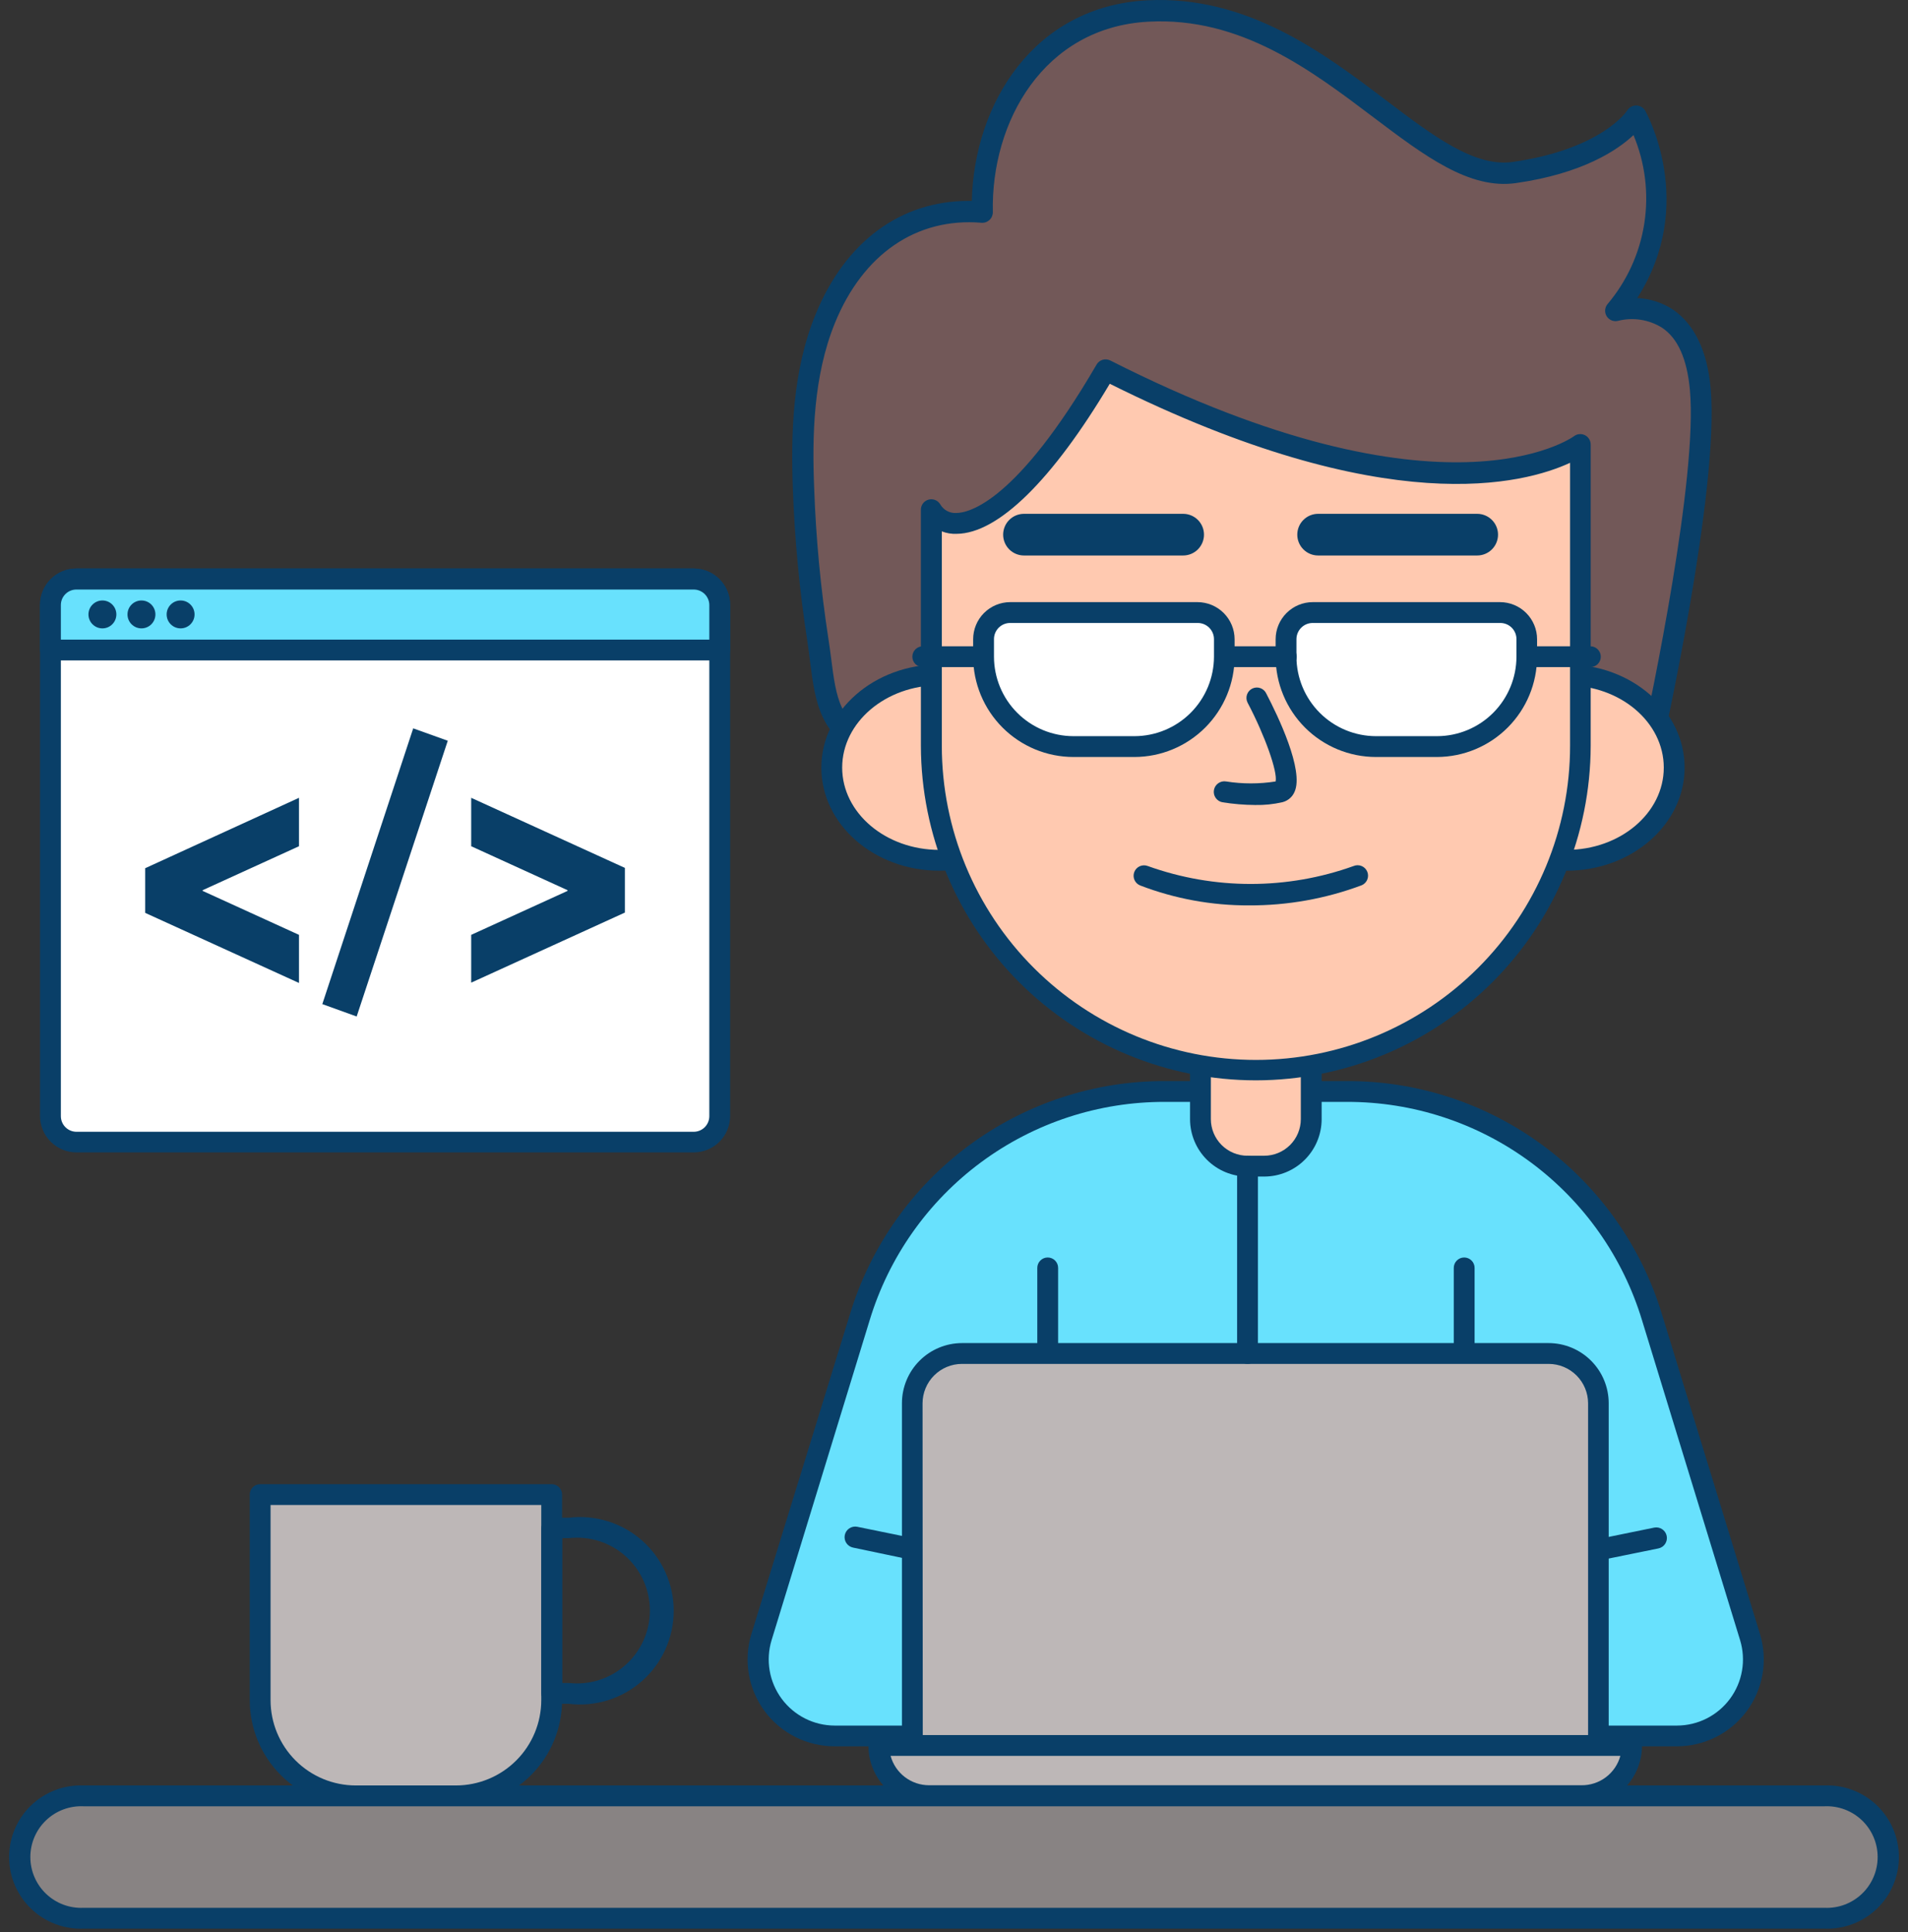 <svg width="400" height="405" viewBox="0 0 400 405" fill="none" xmlns="http://www.w3.org/2000/svg">
<rect x="0" y="0" width="400" height="405" fill="#333333" stroke="none"/>
<g clip-path="url(#clip0_26_87)">
<path d="M244.267 228.782H282.291C296.614 228.806 310.553 233.418 322.063 241.942C333.572 250.467 342.048 262.455 346.247 276.148L366.787 343.138C367.525 345.531 367.691 348.063 367.272 350.532C366.853 353 365.86 355.336 364.374 357.351C362.888 359.366 360.949 361.004 358.715 362.133C356.48 363.262 354.012 363.852 351.508 363.853H174.92C172.416 363.852 169.947 363.262 167.713 362.133C165.478 361.004 163.54 359.366 162.053 357.351C160.567 355.336 159.575 353 159.155 350.532C158.736 348.063 158.902 345.531 159.64 343.138L180.18 276.148C184.386 262.433 192.881 250.43 204.418 241.903C215.954 233.377 229.922 228.778 244.267 228.782Z" fill="#68E1FD"/>
<path d="M351.573 366.036H174.985C172.134 366.044 169.321 365.383 166.772 364.105C164.224 362.828 162.011 360.97 160.312 358.68C158.613 356.391 157.475 353.734 156.991 350.925C156.506 348.115 156.689 345.231 157.523 342.505L178.172 275.515C182.462 261.329 191.216 248.906 203.132 240.092C215.048 231.279 229.49 226.547 244.311 226.599H282.291C297.112 226.547 311.554 231.279 323.47 240.092C335.386 248.906 344.14 261.329 348.43 275.515L368.97 342.505C369.804 345.231 369.986 348.115 369.502 350.925C369.017 353.734 367.88 356.391 366.181 358.68C364.482 360.97 362.269 362.828 359.72 364.105C357.172 365.383 354.359 366.044 351.508 366.036H351.573ZM244.267 230.964C230.379 230.916 216.847 235.35 205.682 243.609C194.517 251.868 186.316 263.509 182.297 276.803L161.757 343.793C161.127 345.862 160.99 348.05 161.357 350.182C161.724 352.313 162.584 354.33 163.87 356.069C165.155 357.809 166.83 359.223 168.76 360.2C170.69 361.176 172.822 361.687 174.985 361.692H351.573C353.736 361.687 355.868 361.176 357.798 360.2C359.728 359.223 361.403 357.809 362.689 356.069C363.974 354.33 364.835 352.313 365.201 350.182C365.568 348.05 365.431 345.862 364.801 343.793L344.261 276.803C340.243 263.509 332.041 251.868 320.876 243.609C309.711 235.35 296.179 230.916 282.291 230.964H244.267Z" fill="#093F68"/>
<path d="M251.667 221.229H274.892V234.588C274.892 235.884 274.637 237.167 274.141 238.364C273.645 239.561 272.918 240.648 272.002 241.564C271.086 242.481 269.998 243.207 268.801 243.703C267.604 244.199 266.321 244.454 265.026 244.454H261.511C258.895 244.454 256.385 243.415 254.535 241.564C252.684 239.714 251.645 237.205 251.645 234.588V221.229H251.667Z" fill="#FFC9B0"/>
<path d="M265.025 246.615H261.533C258.341 246.615 255.28 245.349 253.021 243.094C250.762 240.839 249.49 237.78 249.484 234.588V221.229C249.484 220.65 249.714 220.095 250.123 219.686C250.533 219.276 251.088 219.046 251.667 219.046H274.892C275.471 219.046 276.026 219.276 276.435 219.686C276.844 220.095 277.074 220.65 277.074 221.229V234.588C277.069 237.78 275.797 240.839 273.538 243.094C271.279 245.349 268.217 246.615 265.025 246.615ZM253.849 223.412V234.588C253.855 236.622 254.667 238.571 256.108 240.007C257.548 241.443 259.499 242.25 261.533 242.25H265.025C267.059 242.25 269.01 241.443 270.451 240.007C271.891 238.571 272.703 236.622 272.709 234.588V223.412H253.849Z" fill="#093F68"/>
<path d="M183.127 156.815C172.344 152.733 172.999 144.482 171.383 133.917C169.766 123.45 168.767 112.896 168.393 102.31C167.978 90.283 168.393 77.929 172.977 66.775C178.849 52.434 190.439 43.178 205.915 44.445C205.457 23.315 218.139 3.495 240.6 2.295C276.594 0.374 297.353 39.031 317.456 36.15C337.56 33.269 342.951 24.319 342.951 24.319C346.329 30.784 347.717 38.104 346.94 45.357C346.163 52.609 343.256 59.469 338.586 65.072C338.586 65.072 354.455 60.444 356.375 81.552C358.296 102.66 345.658 158.758 345.658 158.758L331.317 156.313C325.271 155.243 317.718 156.728 311.672 156.924L266.684 158.321C244.114 158.954 207.618 166.07 183.127 156.815Z" fill="#725858"/>
<path d="M215.563 163.691C203.733 163.691 192.098 162.534 182.341 158.845C171.886 154.872 170.925 147.32 169.812 138.567C169.637 137.112 169.441 135.656 169.223 134.201C167.596 123.646 166.59 113.005 166.21 102.332C165.817 91.047 166.079 77.863 170.969 65.923C177.19 50.644 188.802 42.109 203.056 42.109H203.733C204.213 21.787 216.677 1.334 240.491 0.068C261.424 -1.023 277.598 11.179 290.521 20.98C300.518 28.554 309.162 35.08 317.129 33.945C335.792 31.282 341.14 23.228 341.14 23.14C341.338 22.823 341.615 22.561 341.944 22.382C342.273 22.202 342.642 22.11 343.017 22.115C343.396 22.115 343.768 22.213 344.097 22.401C344.426 22.588 344.701 22.858 344.894 23.184C345.003 23.381 355.939 42.655 343.235 62.474C345.946 62.597 348.573 63.457 350.831 64.963C355.197 68.019 357.925 73.519 358.624 81.356C360.566 102.572 348.408 156.924 347.884 159.238C347.759 159.784 347.428 160.26 346.961 160.569C346.494 160.878 345.926 160.995 345.374 160.897L330.968 158.496C326.706 158.022 322.402 158.081 318.155 158.67C315.972 158.889 313.789 159.085 311.606 159.15L266.619 160.547C261.009 160.722 254.417 161.311 247.454 161.923C237.61 162.708 226.499 163.691 215.563 163.691ZM183.891 154.763C201.746 161.53 226.914 159.281 247.192 157.47C254.221 156.837 260.878 156.247 266.619 156.073L311.606 154.676C313.505 154.676 315.579 154.414 317.762 154.217C322.394 153.575 327.089 153.531 331.732 154.086C332.496 154.086 334.984 154.632 344.065 156.269C346.247 146.054 355.939 100.062 354.28 81.77C353.691 75.222 351.726 70.856 348.408 68.674C347.06 67.838 345.558 67.281 343.992 67.033C342.425 66.786 340.824 66.854 339.284 67.233C338.838 67.361 338.362 67.343 337.926 67.182C337.49 67.021 337.117 66.726 336.861 66.338C336.607 65.95 336.482 65.492 336.506 65.029C336.529 64.566 336.7 64.122 336.992 63.762C341.083 58.932 343.758 53.064 344.721 46.808C345.684 40.551 344.898 34.151 342.449 28.314C339.11 31.457 331.841 36.368 317.805 38.376C308.027 39.752 298.706 32.723 287.923 24.581C274.826 14.693 260.092 3.517 240.775 4.543C218.816 5.7 207.727 25.52 208.142 44.466C208.147 44.773 208.087 45.077 207.967 45.359C207.847 45.642 207.668 45.895 207.443 46.103C207.22 46.314 206.955 46.476 206.666 46.577C206.376 46.679 206.068 46.718 205.763 46.693C192.142 45.558 180.944 53.241 175.051 67.669C170.489 78.867 170.249 91.462 170.685 102.289C171.053 112.786 172.037 123.252 173.632 133.634C173.872 135.183 174.068 136.646 174.243 137.999C175.291 146.25 175.989 151.707 184 154.741L183.891 154.763Z" fill="#093F68"/>
<path d="M196.922 180.345C209.375 180.345 219.471 171.648 219.471 160.919C219.471 150.189 209.375 141.492 196.922 141.492C184.469 141.492 174.374 150.189 174.374 160.919C174.374 171.648 184.469 180.345 196.922 180.345Z" fill="#FFC9B0"/>
<path d="M196.922 182.506C183.28 182.506 172.191 172.815 172.191 160.897C172.191 148.979 183.28 139.265 196.922 139.265C210.565 139.265 221.675 148.979 221.675 160.897C221.675 172.815 210.565 182.506 196.922 182.506ZM196.922 143.631C185.703 143.631 176.557 151.38 176.557 160.897C176.557 170.414 185.703 178.141 196.922 178.141C208.142 178.141 217.31 170.414 217.31 160.897C217.31 151.38 208.164 143.653 196.922 143.653V143.631Z" fill="#093F68"/>
<path d="M328.436 180.345C340.889 180.345 350.984 171.648 350.984 160.919C350.984 150.189 340.889 141.492 328.436 141.492C315.983 141.492 305.887 150.189 305.887 160.919C305.887 171.648 315.983 180.345 328.436 180.345Z" fill="#FFC9B0"/>
<path d="M328.436 182.506C314.793 182.506 303.683 172.815 303.683 160.897C303.683 148.979 314.793 139.265 328.436 139.265C342.078 139.265 353.167 148.979 353.167 160.897C353.167 172.815 342.078 182.506 328.436 182.506ZM328.436 143.631C317.194 143.631 308.048 151.38 308.048 160.897C308.048 170.414 317.194 178.141 328.436 178.141C339.677 178.141 348.801 170.414 348.801 160.897C348.801 151.38 339.699 143.653 328.436 143.653V143.631Z" fill="#093F68"/>
<path d="M263.301 224.263C245.268 224.269 227.97 217.115 215.208 204.374C202.446 191.633 195.265 174.346 195.241 156.313V106.851C199.214 113.399 212.42 110.78 231.781 77.579C304.25 114.294 331.317 93.252 331.317 93.252V156.313C331.294 174.339 324.118 191.619 311.366 204.359C298.614 217.099 281.327 224.258 263.301 224.263Z" fill="#FFC9B0"/>
<path d="M263.301 226.446C244.694 226.435 226.851 219.045 213.683 205.898C200.516 192.752 193.099 174.92 193.059 156.313V106.851C193.054 106.371 193.208 105.902 193.496 105.518C193.784 105.135 194.191 104.856 194.654 104.727C195.116 104.598 195.608 104.625 196.054 104.803C196.499 104.982 196.874 105.303 197.119 105.716C197.453 106.297 197.942 106.774 198.532 107.094C199.122 107.414 199.789 107.564 200.458 107.527C203.121 107.527 213.119 105.192 229.861 76.466C230.13 75.971 230.58 75.599 231.117 75.428C231.654 75.257 232.236 75.301 232.742 75.549C302.766 111.02 329.702 91.637 329.964 91.44C330.288 91.191 330.676 91.037 331.083 90.997C331.49 90.957 331.9 91.033 332.266 91.215C332.633 91.397 332.941 91.678 333.155 92.027C333.369 92.376 333.481 92.777 333.478 93.186V156.313C333.437 174.908 326.03 192.73 312.876 205.875C299.723 219.02 281.897 226.417 263.301 226.446ZM197.446 111.369V156.313C197.446 173.779 204.384 190.529 216.735 202.879C229.085 215.23 245.835 222.168 263.301 222.168C280.767 222.168 297.517 215.23 309.868 202.879C322.218 190.529 329.156 173.779 329.156 156.313V97.006C319.726 101.372 290.761 109.405 232.655 80.439C220.606 100.673 209.233 111.827 200.567 111.893C199.494 111.945 198.422 111.767 197.424 111.369H197.446Z" fill="#093F68"/>
<path d="M306.957 347.788C306.378 347.788 305.823 347.558 305.413 347.148C305.004 346.739 304.774 346.184 304.774 345.605V265.758C304.774 265.179 305.004 264.624 305.413 264.215C305.823 263.805 306.378 263.576 306.957 263.576C307.536 263.576 308.091 263.805 308.5 264.215C308.91 264.624 309.14 265.179 309.14 265.758V345.605C309.14 346.184 308.91 346.739 308.5 347.148C308.091 347.558 307.536 347.788 306.957 347.788Z" fill="#093F68"/>
<path d="M219.645 347.788C219.066 347.788 218.511 347.558 218.102 347.148C217.692 346.739 217.462 346.184 217.462 345.605V265.758C217.462 265.179 217.692 264.624 218.102 264.215C218.511 263.805 219.066 263.576 219.645 263.576C220.224 263.576 220.779 263.805 221.189 264.215C221.598 264.624 221.828 265.179 221.828 265.758V345.605C221.828 346.184 221.598 346.739 221.189 347.148C220.779 347.558 220.224 347.788 219.645 347.788Z" fill="#093F68"/>
<path d="M263.127 168.733C260.838 168.717 258.554 168.527 256.294 168.165C255.716 168.064 255.201 167.737 254.863 167.256C254.525 166.775 254.392 166.18 254.494 165.601C254.595 165.022 254.922 164.507 255.403 164.169C255.884 163.831 256.48 163.698 257.058 163.8C260.493 164.34 263.992 164.34 267.427 163.8C267.863 161.792 265.244 154.305 261.533 147.254C261.405 146.994 261.33 146.711 261.312 146.421C261.295 146.132 261.335 145.842 261.431 145.568C261.527 145.294 261.677 145.042 261.871 144.827C262.065 144.611 262.301 144.437 262.563 144.314C262.826 144.19 263.11 144.121 263.4 144.109C263.69 144.097 263.979 144.142 264.251 144.243C264.523 144.344 264.772 144.499 264.984 144.697C265.196 144.895 265.366 145.134 265.484 145.399C267.929 150.092 273.408 161.486 271.399 165.961C271.175 166.495 270.829 166.971 270.39 167.349C269.95 167.728 269.429 168 268.867 168.144C266.985 168.576 265.057 168.774 263.127 168.733Z" fill="#093F68"/>
<path d="M248.021 116.433H214.668C213.51 116.433 212.4 115.973 211.581 115.154C210.763 114.336 210.303 113.225 210.303 112.068C210.303 110.91 210.763 109.799 211.581 108.981C212.4 108.162 213.51 107.702 214.668 107.702H248.043C249.201 107.702 250.311 108.162 251.13 108.981C251.949 109.799 252.409 110.91 252.409 112.068C252.409 113.225 251.949 114.336 251.13 115.154C250.311 115.973 249.201 116.433 248.043 116.433H248.021Z" fill="#093F68"/>
<path d="M309.685 116.433H276.332C275.174 116.433 274.064 115.973 273.245 115.154C272.427 114.336 271.967 113.225 271.967 112.068C271.967 110.91 272.427 109.799 273.245 108.981C274.064 108.162 275.174 107.702 276.332 107.702H309.685C310.843 107.702 311.954 108.162 312.772 108.981C313.591 109.799 314.051 110.91 314.051 112.068C314.051 113.225 313.591 114.336 312.772 115.154C311.954 115.973 310.843 116.433 309.685 116.433Z" fill="#093F68"/>
<path d="M211.765 128.395H251.056C252.538 128.395 253.959 128.984 255.007 130.032C256.055 131.079 256.644 132.501 256.644 133.983V137.628C256.644 142.624 254.659 147.416 251.126 150.948C247.593 154.481 242.802 156.466 237.806 156.466H224.993C219.997 156.466 215.206 154.481 211.673 150.948C208.14 147.416 206.156 142.624 206.156 137.628V133.983C206.156 133.247 206.301 132.519 206.583 131.839C206.865 131.16 207.279 130.543 207.8 130.024C208.321 129.505 208.94 129.093 209.62 128.814C210.301 128.534 211.03 128.392 211.765 128.395Z" fill="white"/>
<path d="M237.828 158.67H225.037C219.463 158.665 214.12 156.448 210.179 152.507C206.239 148.566 204.022 143.223 204.016 137.65V133.983C204.016 131.926 204.832 129.953 206.285 128.496C207.737 127.039 209.708 126.218 211.765 126.212H251.055C253.115 126.218 255.088 127.038 256.544 128.495C258 129.951 258.82 131.924 258.826 133.983V137.65C258.82 143.219 256.607 148.559 252.671 152.5C248.735 156.44 243.397 158.659 237.828 158.67ZM211.765 130.578C211.319 130.578 210.877 130.666 210.465 130.837C210.053 131.009 209.68 131.26 209.365 131.576C209.051 131.893 208.802 132.268 208.633 132.681C208.464 133.094 208.379 133.537 208.382 133.983V137.65C208.388 142.065 210.144 146.298 213.266 149.42C216.388 152.542 220.621 154.299 225.037 154.305H237.828C242.245 154.299 246.48 152.543 249.606 149.422C252.731 146.3 254.493 142.067 254.504 137.65V133.983C254.504 133.08 254.146 132.214 253.507 131.575C252.868 130.936 252.002 130.578 251.099 130.578H211.765Z" fill="#093F68"/>
<path d="M275.197 128.395H314.487C315.97 128.395 317.391 128.984 318.439 130.032C319.487 131.079 320.075 132.501 320.075 133.983V137.628C320.075 142.624 318.091 147.416 314.558 150.948C311.025 154.481 306.234 156.466 301.238 156.466H288.425C283.429 156.466 278.637 154.481 275.105 150.948C271.572 147.416 269.587 142.624 269.587 137.628V133.983C269.587 133.247 269.733 132.519 270.015 131.839C270.297 131.16 270.711 130.543 271.232 130.024C271.753 129.505 272.372 129.093 273.052 128.814C273.733 128.534 274.462 128.392 275.197 128.395Z" fill="white"/>
<path d="M301.26 158.67H288.469C282.892 158.67 277.543 156.456 273.597 152.515C269.652 148.573 267.432 143.227 267.427 137.65V133.983C267.432 131.924 268.253 129.951 269.709 128.495C271.165 127.038 273.138 126.218 275.197 126.212H314.488C316.545 126.218 318.516 127.039 319.968 128.496C321.421 129.953 322.237 131.926 322.237 133.983V137.65C322.231 143.216 320.02 148.552 316.089 152.492C312.158 156.431 306.826 158.653 301.26 158.67ZM275.197 130.578C274.294 130.578 273.428 130.936 272.79 131.575C272.151 132.214 271.792 133.08 271.792 133.983V137.65C271.804 142.067 273.565 146.3 276.691 149.422C279.816 152.543 284.051 154.299 288.469 154.305H301.26C305.675 154.299 309.908 152.542 313.03 149.42C316.152 146.298 317.909 142.065 317.915 137.65V133.983C317.918 133.537 317.832 133.094 317.663 132.681C317.495 132.268 317.246 131.893 316.931 131.576C316.617 131.26 316.243 131.009 315.831 130.837C315.419 130.666 314.978 130.578 314.531 130.578H275.197Z" fill="#093F68"/>
<path d="M206.199 139.833H193.452C192.873 139.833 192.317 139.603 191.908 139.193C191.499 138.784 191.269 138.229 191.269 137.65C191.269 137.071 191.499 136.516 191.908 136.106C192.317 135.697 192.873 135.467 193.452 135.467H206.134C206.713 135.467 207.268 135.697 207.677 136.106C208.086 136.516 208.316 137.071 208.316 137.65C208.316 138.229 208.086 138.784 207.677 139.193C207.268 139.603 206.713 139.833 206.134 139.833H206.199Z" fill="#093F68"/>
<path d="M333.412 139.833H320.752C320.173 139.833 319.618 139.603 319.209 139.193C318.799 138.784 318.569 138.229 318.569 137.65C318.569 137.071 318.799 136.516 319.209 136.106C319.618 135.697 320.173 135.467 320.752 135.467H333.412C333.991 135.467 334.547 135.697 334.956 136.106C335.365 136.516 335.595 137.071 335.595 137.65C335.595 138.229 335.365 138.784 334.956 139.193C334.547 139.603 333.991 139.833 333.412 139.833Z" fill="#093F68"/>
<path d="M269.609 139.833H256.753C256.174 139.833 255.619 139.603 255.209 139.193C254.8 138.784 254.57 138.229 254.57 137.65C254.57 137.071 254.8 136.516 255.209 136.106C255.619 135.697 256.174 135.467 256.753 135.467H269.675C270.254 135.467 270.809 135.697 271.218 136.106C271.628 136.516 271.858 137.071 271.858 137.65C271.858 138.229 271.628 138.784 271.218 139.193C270.809 139.603 270.254 139.833 269.675 139.833H269.609Z" fill="#093F68"/>
<path d="M261.839 189.775C254.05 189.806 246.323 188.392 239.05 185.606C238.509 185.398 238.073 184.983 237.837 184.453C237.602 183.923 237.587 183.321 237.795 182.779C238.004 182.238 238.418 181.802 238.949 181.566C239.479 181.331 240.081 181.316 240.622 181.524C254.57 186.536 269.828 186.536 283.776 181.524C284.041 181.414 284.325 181.357 284.612 181.356C284.9 181.356 285.184 181.412 285.45 181.521C285.715 181.631 285.956 181.791 286.16 181.994C286.363 182.197 286.525 182.438 286.635 182.703C286.746 182.968 286.803 183.252 286.803 183.54C286.804 183.827 286.747 184.111 286.638 184.377C286.529 184.642 286.368 184.884 286.165 185.087C285.962 185.291 285.722 185.452 285.456 185.562C277.903 188.382 269.901 189.81 261.839 189.775Z" fill="#093F68"/>
<path d="M323.132 329.452C322.621 329.463 322.123 329.293 321.724 328.974C321.325 328.655 321.051 328.206 320.949 327.706C320.891 327.425 320.89 327.136 320.944 326.854C320.999 326.573 321.108 326.305 321.266 326.065C321.425 325.826 321.628 325.621 321.866 325.46C322.103 325.3 322.37 325.188 322.651 325.13L346.793 320.197C347.372 320.081 347.973 320.2 348.464 320.528C348.956 320.855 349.297 321.364 349.412 321.943C349.528 322.522 349.409 323.123 349.082 323.615C348.754 324.106 348.245 324.447 347.666 324.563L323.524 329.474C323.393 329.485 323.261 329.478 323.132 329.452Z" fill="#093F68"/>
<path d="M203.427 329.452C203.282 329.475 203.135 329.475 202.991 329.452L178.849 324.388C178.562 324.331 178.29 324.218 178.047 324.055C177.804 323.892 177.595 323.683 177.433 323.44C177.271 323.197 177.158 322.924 177.102 322.637C177.045 322.351 177.045 322.055 177.103 321.769C177.16 321.482 177.273 321.21 177.436 320.967C177.598 320.724 177.807 320.515 178.051 320.353C178.294 320.191 178.567 320.078 178.853 320.022C179.14 319.965 179.435 319.965 179.722 320.023L203.864 324.956C204.145 325.013 204.411 325.125 204.649 325.285C204.887 325.446 205.09 325.652 205.249 325.891C205.407 326.13 205.516 326.398 205.571 326.679C205.625 326.961 205.624 327.25 205.566 327.531C205.503 328.056 205.251 328.54 204.858 328.894C204.464 329.247 203.956 329.445 203.427 329.452Z" fill="#093F68"/>
<path d="M201.659 283.701H324.638C327.405 283.701 330.059 284.8 332.015 286.757C333.972 288.714 335.071 291.367 335.071 294.135V365.861H191.269V294.135C191.269 291.375 192.362 288.728 194.309 286.772C196.257 284.817 198.899 283.712 201.659 283.701Z" fill="#BDB7B7"/>
<path d="M335.071 368.044H191.269C190.69 368.044 190.135 367.814 189.725 367.405C189.316 366.995 189.086 366.44 189.086 365.861V294.134C189.086 290.788 190.415 287.579 192.781 285.213C195.147 282.847 198.356 281.518 201.703 281.518H324.638C327.984 281.518 331.193 282.847 333.559 285.213C335.925 287.579 337.254 290.788 337.254 294.134V365.861C337.254 366.44 337.024 366.995 336.615 367.405C336.206 367.814 335.65 368.044 335.071 368.044ZM193.452 363.678H332.932V294.134C332.927 291.948 332.055 289.853 330.509 288.306C328.963 286.76 326.868 285.889 324.681 285.883H201.659C199.472 285.889 197.377 286.76 195.831 288.306C194.285 289.853 193.414 291.948 193.408 294.134L193.452 363.678Z" fill="#093F68"/>
<path d="M184.24 365.861H342.078C342.078 368.652 340.97 371.328 338.997 373.301C337.024 375.274 334.347 376.383 331.557 376.383H194.761C191.971 376.383 189.295 375.274 187.322 373.301C185.349 371.328 184.24 368.652 184.24 365.861Z" fill="#BDB7B7"/>
<path d="M331.535 378.609H194.761C191.394 378.603 188.166 377.263 185.785 374.881C183.403 372.5 182.063 369.272 182.057 365.905C182.057 365.326 182.287 364.771 182.697 364.361C183.106 363.952 183.661 363.722 184.24 363.722H342.056C342.635 363.722 343.19 363.952 343.6 364.361C344.009 364.771 344.239 365.326 344.239 365.905C344.233 369.272 342.893 372.5 340.512 374.881C338.131 377.263 334.903 378.603 331.535 378.609ZM186.707 368.044C187.19 369.811 188.239 371.37 189.695 372.482C191.15 373.594 192.93 374.197 194.761 374.2H331.535C333.385 374.221 335.19 373.629 336.668 372.515C338.145 371.401 339.211 369.829 339.699 368.044H186.707Z" fill="#093F68"/>
<path d="M261.533 285.884C260.954 285.884 260.399 285.654 259.99 285.244C259.58 284.835 259.35 284.28 259.35 283.701V244.41C259.35 243.832 259.58 243.276 259.99 242.867C260.399 242.458 260.954 242.228 261.533 242.228C262.112 242.228 262.667 242.458 263.077 242.867C263.486 243.276 263.716 243.832 263.716 244.41V283.701C263.716 284.28 263.486 284.835 263.077 285.244C262.667 285.654 262.112 285.884 261.533 285.884Z" fill="#093F68"/>
<path d="M54.538 313.278H115.657V356.366C115.657 361.686 113.543 366.789 109.781 370.551C106.019 374.313 100.917 376.426 95.597 376.426H74.598C69.278 376.426 64.176 374.313 60.414 370.551C56.652 366.789 54.538 361.686 54.538 356.366V313.278Z" fill="#BDB7B7"/>
<path d="M95.597 378.609H74.598C68.701 378.603 63.047 376.258 58.877 372.088C54.707 367.918 52.361 362.263 52.356 356.366V313.278C52.356 312.699 52.586 312.144 52.995 311.734C53.404 311.325 53.96 311.095 54.538 311.095H115.657C116.236 311.095 116.791 311.325 117.2 311.734C117.61 312.144 117.84 312.699 117.84 313.278V356.366C117.834 362.263 115.489 367.918 111.318 372.088C107.148 376.258 101.494 378.603 95.597 378.609ZM56.721 315.461V356.366C56.721 361.107 58.605 365.655 61.957 369.007C65.31 372.36 69.857 374.243 74.598 374.243H95.597C100.336 374.237 104.88 372.352 108.232 369.001C111.583 365.649 113.468 361.106 113.474 356.366V315.461H56.721Z" fill="#093F68"/>
<path d="M382.503 376.426H17.497C10.408 376.426 4.662 382.167 4.662 389.25C4.662 396.332 10.408 402.074 17.497 402.074H382.503C389.592 402.074 395.338 396.332 395.338 389.25C395.338 382.167 389.592 376.426 382.503 376.426Z" fill="#888383"/>
<path d="M382.504 404.257H17.497C15.478 404.334 13.464 404.002 11.576 403.283C9.688 402.564 7.965 401.471 6.509 400.069C5.054 398.668 3.896 396.988 3.105 395.129C2.314 393.27 1.906 391.27 1.906 389.25C1.906 387.23 2.314 385.23 3.105 383.371C3.896 381.512 5.054 379.831 6.509 378.43C7.965 377.029 9.688 375.936 11.576 375.217C13.464 374.497 15.478 374.166 17.497 374.243H382.504C384.523 374.166 386.536 374.497 388.424 375.217C390.312 375.936 392.035 377.029 393.491 378.43C394.946 379.831 396.104 381.512 396.895 383.371C397.686 385.23 398.094 387.23 398.094 389.25C398.094 391.27 397.686 393.27 396.895 395.129C396.104 396.988 394.946 398.668 393.491 400.069C392.035 401.471 390.312 402.564 388.424 403.283C386.536 404.002 384.523 404.334 382.504 404.257ZM17.497 378.609C16.059 378.544 14.622 378.771 13.275 379.276C11.927 379.781 10.695 380.555 9.655 381.549C8.614 382.544 7.786 383.739 7.22 385.062C6.654 386.386 6.362 387.81 6.362 389.25C6.362 390.689 6.654 392.114 7.22 393.437C7.786 394.761 8.614 395.956 9.655 396.951C10.695 397.945 11.927 398.718 13.275 399.224C14.622 399.729 16.059 399.956 17.497 399.891H382.504C383.942 399.956 385.378 399.729 386.726 399.224C388.073 398.718 389.305 397.945 390.345 396.951C391.386 395.956 392.214 394.761 392.78 393.437C393.346 392.114 393.638 390.689 393.638 389.25C393.638 387.81 393.346 386.386 392.78 385.062C392.214 383.739 391.386 382.544 390.345 381.549C389.305 380.555 388.073 379.781 386.726 379.276C385.378 378.771 383.942 378.544 382.504 378.609H17.497Z" fill="#093F68"/>
<path d="M119.237 357.13H115.679C115.1 357.13 114.545 356.9 114.135 356.491C113.726 356.081 113.496 355.526 113.496 354.947V320.306C113.496 319.727 113.726 319.172 114.135 318.763C114.545 318.353 115.1 318.123 115.679 318.123H119.237C121.995 317.79 124.793 318.046 127.446 318.873C130.099 319.701 132.545 321.082 134.625 322.926C136.704 324.769 138.369 327.032 139.509 329.567C140.649 332.101 141.239 334.848 141.239 337.627C141.239 340.405 140.649 343.153 139.509 345.687C138.369 348.221 136.704 350.484 134.625 352.327C132.545 354.171 130.099 355.552 127.446 356.38C124.793 357.208 121.995 357.463 119.237 357.13ZM117.861 352.764H119.237C121.375 353.008 123.541 352.797 125.593 352.145C127.644 351.494 129.535 350.416 131.141 348.982C132.747 347.549 134.032 345.793 134.911 343.828C135.791 341.864 136.246 339.735 136.246 337.583C136.246 335.43 135.791 333.302 134.911 331.338C134.032 329.373 132.747 327.617 131.141 326.184C129.535 324.75 127.644 323.672 125.593 323.021C123.541 322.369 121.375 322.158 119.237 322.402H117.861V352.764Z" fill="#093F68"/>
<path d="M145.43 121.344H16.034C13.02 121.344 10.577 123.788 10.577 126.801V233.911C10.577 236.925 13.02 239.368 16.034 239.368H145.43C148.444 239.368 150.887 236.925 150.887 233.911V126.801C150.887 123.788 148.444 121.344 145.43 121.344Z" fill="white"/>
<path d="M145.43 241.551H16.012C13.99 241.545 12.052 240.738 10.624 239.306C9.196 237.874 8.394 235.934 8.394 233.911V126.78C8.394 124.759 9.197 122.822 10.626 121.393C12.054 119.964 13.992 119.162 16.012 119.162H145.43C147.453 119.162 149.392 119.964 150.825 121.392C152.257 122.82 153.064 124.757 153.07 126.78V233.911C153.07 235.937 152.265 237.881 150.832 239.313C149.4 240.746 147.456 241.551 145.43 241.551ZM16.012 123.571C15.15 123.571 14.322 123.914 13.713 124.523C13.102 125.133 12.76 125.961 12.76 126.823V233.955C12.76 234.82 13.102 235.649 13.711 236.262C14.32 236.876 15.148 237.223 16.012 237.229H145.43C146.299 237.229 147.131 236.884 147.745 236.27C148.359 235.656 148.704 234.823 148.704 233.955V126.78C148.687 125.923 148.335 125.107 147.723 124.507C147.11 123.907 146.287 123.571 145.43 123.571H16.012Z" fill="#093F68"/>
<path d="M16.012 121.388H145.43C146.877 121.388 148.265 121.963 149.289 122.986C150.312 124.01 150.887 125.398 150.887 126.845V136.297H10.577V126.845C10.577 125.402 11.149 124.017 12.168 122.994C13.186 121.971 14.569 121.394 16.012 121.388Z" fill="#68E1FD"/>
<path d="M150.887 138.436H10.577C9.998 138.436 9.443 138.206 9.034 137.796C8.624 137.387 8.394 136.832 8.394 136.253V126.78C8.394 124.759 9.197 122.822 10.626 121.393C12.054 119.964 13.992 119.162 16.012 119.162H145.43C147.453 119.162 149.392 119.964 150.825 121.392C152.257 122.82 153.064 124.757 153.07 126.78V136.253C153.07 136.832 152.84 137.387 152.431 137.796C152.021 138.206 151.466 138.436 150.887 138.436ZM12.76 134.07H148.704V126.78C148.687 125.923 148.335 125.107 147.723 124.507C147.11 123.907 146.287 123.571 145.43 123.571H16.012C15.15 123.571 14.322 123.914 13.713 124.523C13.102 125.133 12.76 125.961 12.76 126.823V134.07Z" fill="#093F68"/>
<path d="M21.469 131.713C23.084 131.713 24.394 130.403 24.394 128.788C24.394 127.172 23.084 125.863 21.469 125.863C19.854 125.863 18.544 127.172 18.544 128.788C18.544 130.403 19.854 131.713 21.469 131.713Z" fill="#093F68"/>
<path d="M29.655 131.713C31.27 131.713 32.58 130.403 32.58 128.788C32.58 127.172 31.27 125.863 29.655 125.863C28.039 125.863 26.73 127.172 26.73 128.788C26.73 130.403 28.039 131.713 29.655 131.713Z" fill="#093F68"/>
<path d="M37.862 131.713C39.477 131.713 40.787 130.403 40.787 128.788C40.787 127.172 39.477 125.863 37.862 125.863C36.247 125.863 34.937 127.172 34.937 128.788C34.937 130.403 36.247 131.713 37.862 131.713Z" fill="#093F68"/>
<path d="M62.68 177.377L42.489 186.588V186.741L62.68 195.952V206.037L30.44 191.347V181.982L62.68 167.227V177.377Z" fill="#093F68"/>
<path d="M86.626 152.668L93.873 155.265L74.773 213.066L67.57 210.468L86.626 152.668Z" fill="#093F68"/>
<path d="M98.784 195.952L118.975 186.741V186.588L98.784 177.377V167.227L131.002 181.917V191.281L98.784 205.971V195.952Z" fill="#093F68"/>
</g>
<defs>
<clipPath id="clip0_26_87">
<rect width="400" height="404.302" fill="white"/>
</clipPath>
</defs>
</svg>
